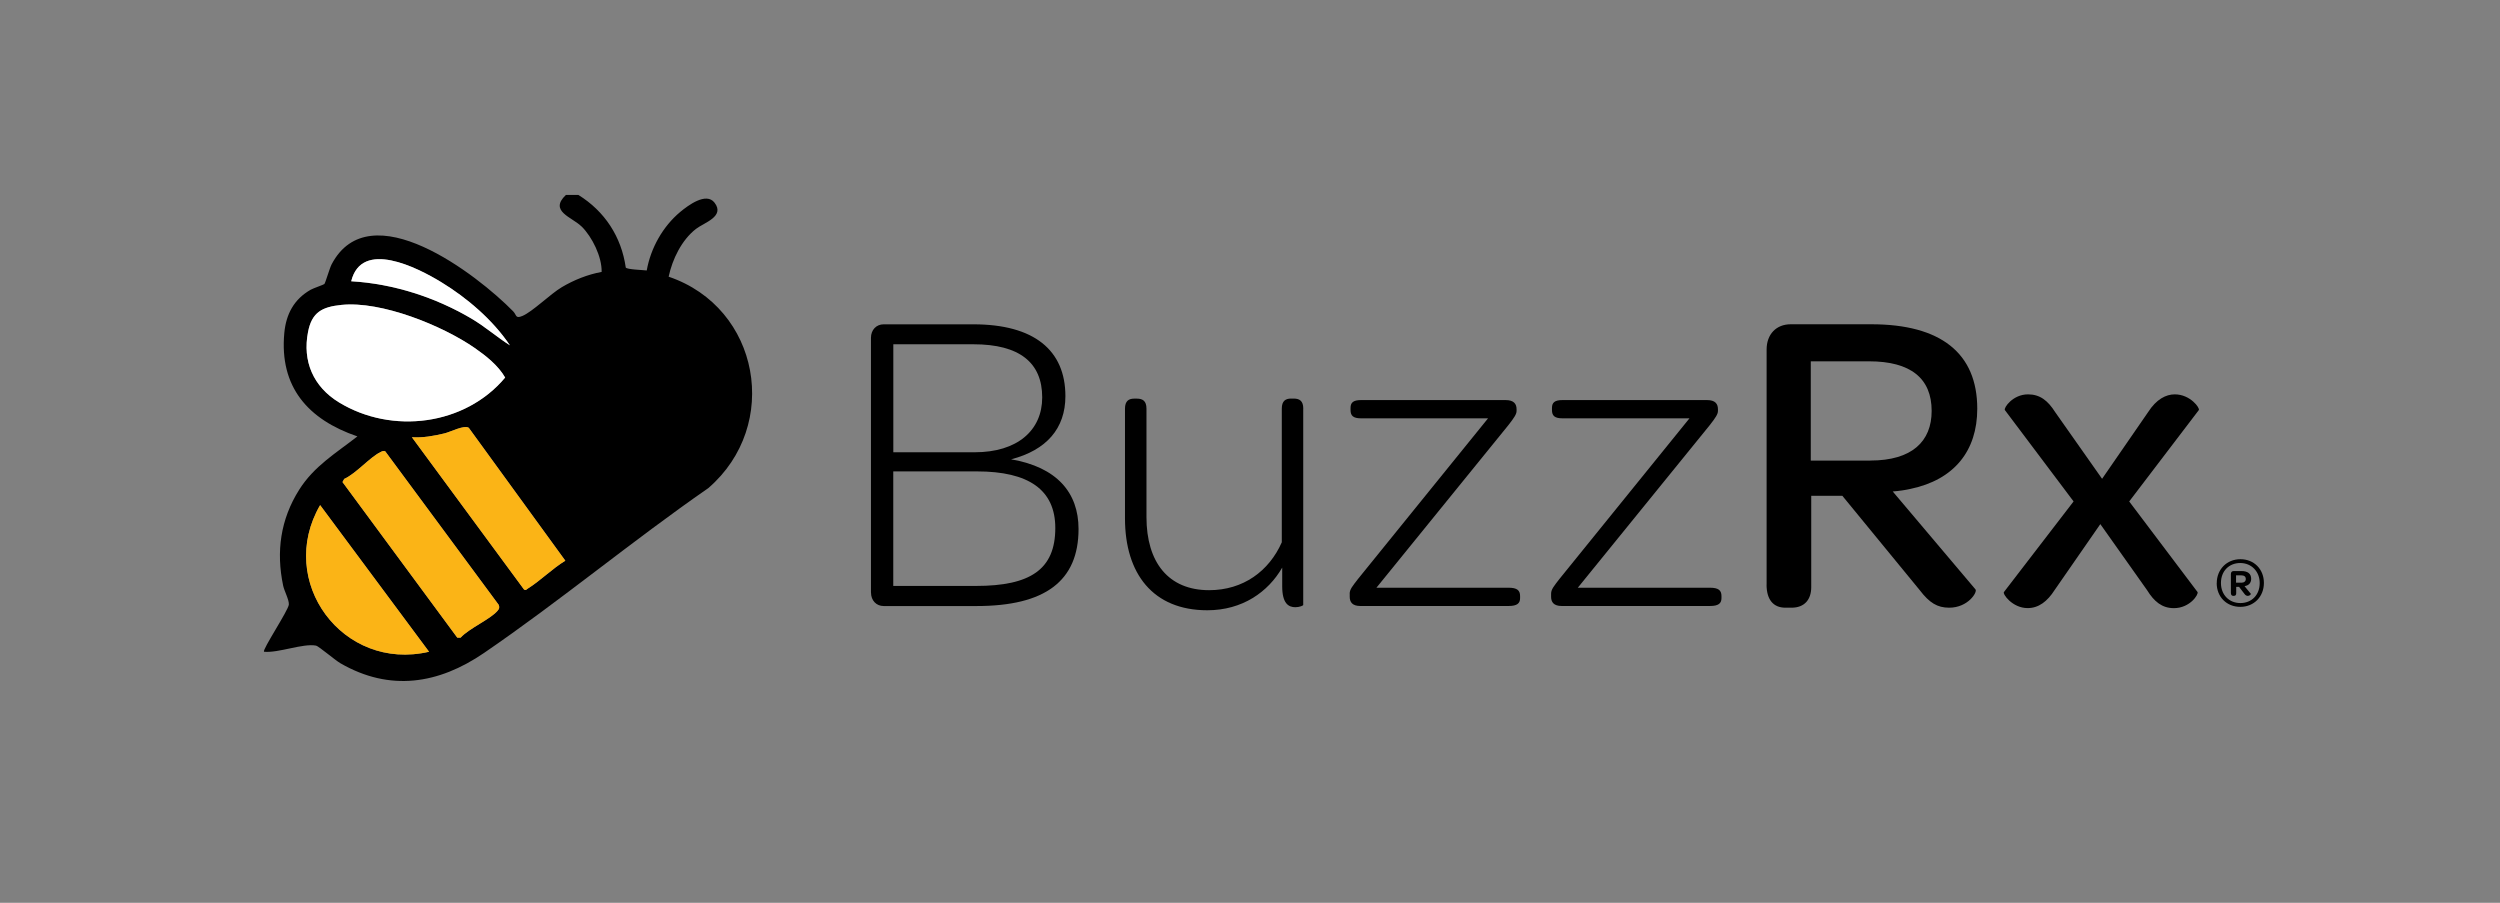 <svg xmlns="http://www.w3.org/2000/svg" fill="none" viewBox="0 0 180 65" height="65" width="180">
<rect x="0" y="0" width="180" height="65" fill="#808080" stroke="none"/>
<g clip-path="url(#clip0_4971_70)">
<path fill="black" d="M41.876 16.306C42.64 17.065 43.341 18.488 43.318 19.578C42.312 19.763 41.328 20.156 40.448 20.678C39.628 21.164 38.331 22.453 37.608 22.75C37.097 22.961 37.209 22.687 36.948 22.416C34.347 19.763 26.635 13.812 23.88 19.026C23.727 19.319 23.436 20.352 23.355 20.449C23.314 20.497 22.576 20.745 22.37 20.86C21.17 21.542 20.596 22.616 20.47 23.977C20.108 27.864 22.18 30.206 25.733 31.421C24.182 32.633 22.613 33.559 21.539 35.264C20.194 37.398 19.873 39.714 20.387 42.168C20.47 42.557 20.82 43.19 20.797 43.528C20.771 43.935 18.863 46.796 19.008 46.926C20.045 47.029 21.823 46.303 22.758 46.485C22.941 46.522 24.134 47.537 24.506 47.752C28.077 49.816 31.577 49.249 34.842 47.018C40.322 43.272 45.529 38.932 50.997 35.145C56.241 30.621 54.72 22.153 48.142 19.922C48.41 18.666 49.074 17.288 50.106 16.484C50.691 16.028 52.216 15.594 51.448 14.594C50.844 13.804 49.525 14.805 48.98 15.257C47.72 16.306 46.848 17.869 46.565 19.474C46.3 19.437 45.16 19.411 45.055 19.263C44.742 17.054 43.542 15.209 41.641 14.034H40.746C39.502 15.213 41.19 15.628 41.872 16.309L41.876 16.306ZM31.778 20.319C33.646 21.46 35.498 23.054 36.717 24.866C35.77 24.262 34.924 23.517 33.952 22.943C31.346 21.405 28.323 20.427 25.289 20.252C26.035 17.217 30.049 19.263 31.778 20.319ZM24.398 28.968C22.561 27.845 21.763 26.007 22.177 23.895C22.456 22.476 23.194 22.098 24.588 21.953C27.451 21.66 31.831 23.432 34.171 25.051C34.988 25.618 35.867 26.311 36.367 27.182C33.486 30.632 28.223 31.306 24.395 28.968H24.398ZM23.049 36.368L30.891 46.926C24.674 48.382 19.862 41.853 23.049 36.368ZM35.819 43.98C35.297 44.595 33.773 45.24 33.165 45.91H32.923L24.659 34.708L24.782 34.482C25.651 34.089 26.638 32.907 27.421 32.537C27.526 32.488 27.63 32.433 27.738 32.496L35.916 43.561C35.972 43.757 35.949 43.828 35.819 43.98ZM38.007 42.375C37.91 42.434 37.858 42.546 37.724 42.434L29.657 31.48C30.455 31.532 31.242 31.388 32.013 31.203C32.446 31.099 33.422 30.58 33.754 30.802L40.706 40.37C39.774 40.934 38.913 41.808 38.007 42.375Z"></path>
<path fill="white" d="M36.371 27.182C35.871 26.311 34.992 25.618 34.175 25.051C31.835 23.431 27.455 21.66 24.592 21.953C23.198 22.094 22.456 22.475 22.181 23.895C21.763 26.011 22.561 27.845 24.402 28.968C28.23 31.306 33.493 30.631 36.375 27.182H36.371Z"></path>
<path fill="#FBB416" d="M27.738 32.496C27.63 32.433 27.522 32.489 27.421 32.537C26.639 32.907 25.651 34.089 24.782 34.482L24.659 34.708L32.923 45.91H33.165C33.773 45.24 35.294 44.595 35.819 43.98C35.95 43.828 35.972 43.758 35.916 43.561L27.738 32.496Z"></path>
<path fill="#FBB416" d="M32.01 31.202C31.238 31.387 30.452 31.532 29.654 31.48L37.72 42.434C37.854 42.545 37.907 42.434 38.004 42.375C38.909 41.811 39.767 40.937 40.702 40.37L33.751 30.802C33.419 30.58 32.442 31.098 32.01 31.202Z"></path>
<path fill="#FBB416" d="M30.892 46.926L23.049 36.368C19.862 41.852 24.674 48.378 30.892 46.926Z"></path>
<path fill="white" d="M36.714 24.866C35.499 23.05 33.642 21.456 31.775 20.319C30.046 19.262 26.031 17.217 25.286 20.252C28.32 20.426 31.343 21.404 33.948 22.942C34.921 23.517 35.767 24.261 36.714 24.866Z"></path>
<path fill="black" d="M62.709 42.657V24.322C62.709 23.758 63.089 23.351 63.622 23.351H70.085C74.435 23.351 76.709 25.2 76.709 28.524C76.709 30.843 75.352 32.411 72.799 33.071C76.079 33.634 77.655 35.453 77.655 38.088C77.655 41.849 75.229 43.635 70.309 43.635H63.626C63.089 43.635 62.712 43.228 62.712 42.664L62.709 42.657ZM70.182 32.563C73.242 32.563 75.039 30.995 75.039 28.613C75.039 26.104 73.399 24.788 70.089 24.788H64.319V32.563H70.182ZM70.275 42.187C74.185 42.187 75.982 40.997 75.982 38.018C75.982 35.261 74.058 33.941 70.339 33.941H64.315V42.187H70.275Z"></path>
<path fill="black" d="M93.832 29.427V43.564C93.832 43.594 93.579 43.72 93.266 43.72C92.763 43.72 92.319 43.438 92.319 42.215V40.867C91.309 42.623 89.449 43.939 86.925 43.939C83.015 43.939 80.999 41.304 80.999 37.324V29.424C80.999 28.86 81.282 28.701 81.662 28.701H81.853C82.263 28.701 82.546 28.857 82.546 29.424V37.228C82.546 40.489 84.122 42.493 87.056 42.493C89.516 42.493 91.376 41.115 92.289 39.044V29.42C92.289 28.857 92.572 28.697 92.953 28.697H93.143C93.553 28.697 93.836 28.853 93.836 29.42L93.832 29.427Z"></path>
<path fill="black" d="M97.176 42.753C97.176 42.438 97.366 42.219 97.776 41.686L107.139 30.12H97.996C97.429 30.12 97.239 29.931 97.239 29.524V29.368C97.239 28.99 97.429 28.805 97.996 28.805H108.403C109.003 28.805 109.193 29.086 109.193 29.464V29.59C109.193 29.809 109.036 30.061 108.593 30.624L99.103 42.316H108.626C109.226 42.316 109.446 42.505 109.446 42.912V43.068C109.446 43.442 109.226 43.631 108.626 43.631H97.936C97.37 43.631 97.18 43.349 97.18 42.971V42.753H97.176Z"></path>
<path fill="black" d="M111.679 42.753C111.679 42.438 111.869 42.219 112.279 41.686L121.642 30.12H112.499C111.932 30.12 111.742 29.931 111.742 29.524V29.368C111.742 28.99 111.932 28.805 112.499 28.805H122.906C123.506 28.805 123.692 29.086 123.692 29.464V29.59C123.692 29.809 123.536 30.061 123.092 30.624L113.602 42.316H123.126C123.726 42.316 123.946 42.505 123.946 42.912V43.068C123.946 43.442 123.726 43.631 123.126 43.631H112.436C111.869 43.631 111.679 43.349 111.679 42.971V42.753Z"></path>
<path fill="black" d="M127.196 42.094V25.166C127.196 24.069 127.889 23.347 128.929 23.347H134.733C139.716 23.347 142.363 25.414 142.363 29.428C142.363 32.47 140.693 34.538 137.569 35.197C137.159 35.29 136.72 35.353 136.276 35.386L142.236 42.438C142.393 42.627 141.699 43.754 140.343 43.754C139.493 43.754 138.922 43.409 138.229 42.501L132.649 35.698H130.409V42.279C130.409 43.157 129.936 43.754 128.989 43.754H128.549C127.666 43.754 127.192 43.157 127.192 42.094H127.196ZM134.666 33.159C137.663 33.159 139.079 31.781 139.079 29.587C139.079 27.238 137.566 26.015 134.569 26.015H130.376V33.163H134.662L134.666 33.159Z"></path>
<path fill="black" d="M149.299 36.105L144.35 29.524C144.256 29.368 144.916 28.394 146.019 28.394C146.869 28.394 147.44 28.831 147.976 29.679L151.35 34.474L154.659 29.679C155.26 28.738 155.953 28.394 156.583 28.394C157.716 28.394 158.413 29.398 158.316 29.524L153.303 36.105L158.223 42.627C158.316 42.783 157.686 43.787 156.519 43.787C155.67 43.787 155.099 43.316 154.596 42.501L151.223 37.736L147.943 42.468C147.406 43.313 146.776 43.783 145.99 43.783C144.886 43.783 144.159 42.749 144.286 42.623L149.299 36.101V36.105Z"></path>
<path fill="black" d="M159.606 41.986C159.606 40.996 160.329 40.263 161.309 40.263C162.289 40.263 163.001 40.978 163.001 41.971C163.001 42.964 162.282 43.694 161.302 43.694C160.321 43.694 159.602 42.979 159.602 41.986H159.606ZM162.699 41.982C162.699 41.152 162.11 40.537 161.298 40.537C160.485 40.537 159.908 41.122 159.908 41.975C159.908 42.827 160.496 43.42 161.309 43.42C162.122 43.42 162.699 42.834 162.699 41.982ZM161.604 42.764L161.212 42.253H161.007V42.723C161.007 42.834 160.951 42.901 160.843 42.901H160.787C160.679 42.901 160.623 42.82 160.623 42.686V41.33C160.623 41.193 160.701 41.115 160.828 41.115H161.372C161.835 41.115 162.084 41.3 162.084 41.675C162.084 41.915 161.961 42.097 161.745 42.167C161.7 42.182 161.659 42.197 161.607 42.205L162.062 42.757C162.077 42.782 161.976 42.905 161.846 42.905C161.775 42.905 161.671 42.868 161.6 42.76L161.604 42.764ZM161.365 41.956C161.581 41.956 161.697 41.852 161.697 41.689C161.697 41.504 161.574 41.423 161.346 41.423H160.996V41.953H161.361L161.365 41.956Z"></path>
</g>
<defs>
<clipPath id="clip0_4971_70">
<rect transform="translate(19.005 14.03)" fill="white" height="35" width="144"></rect>
</clipPath>
</defs>
</svg>
